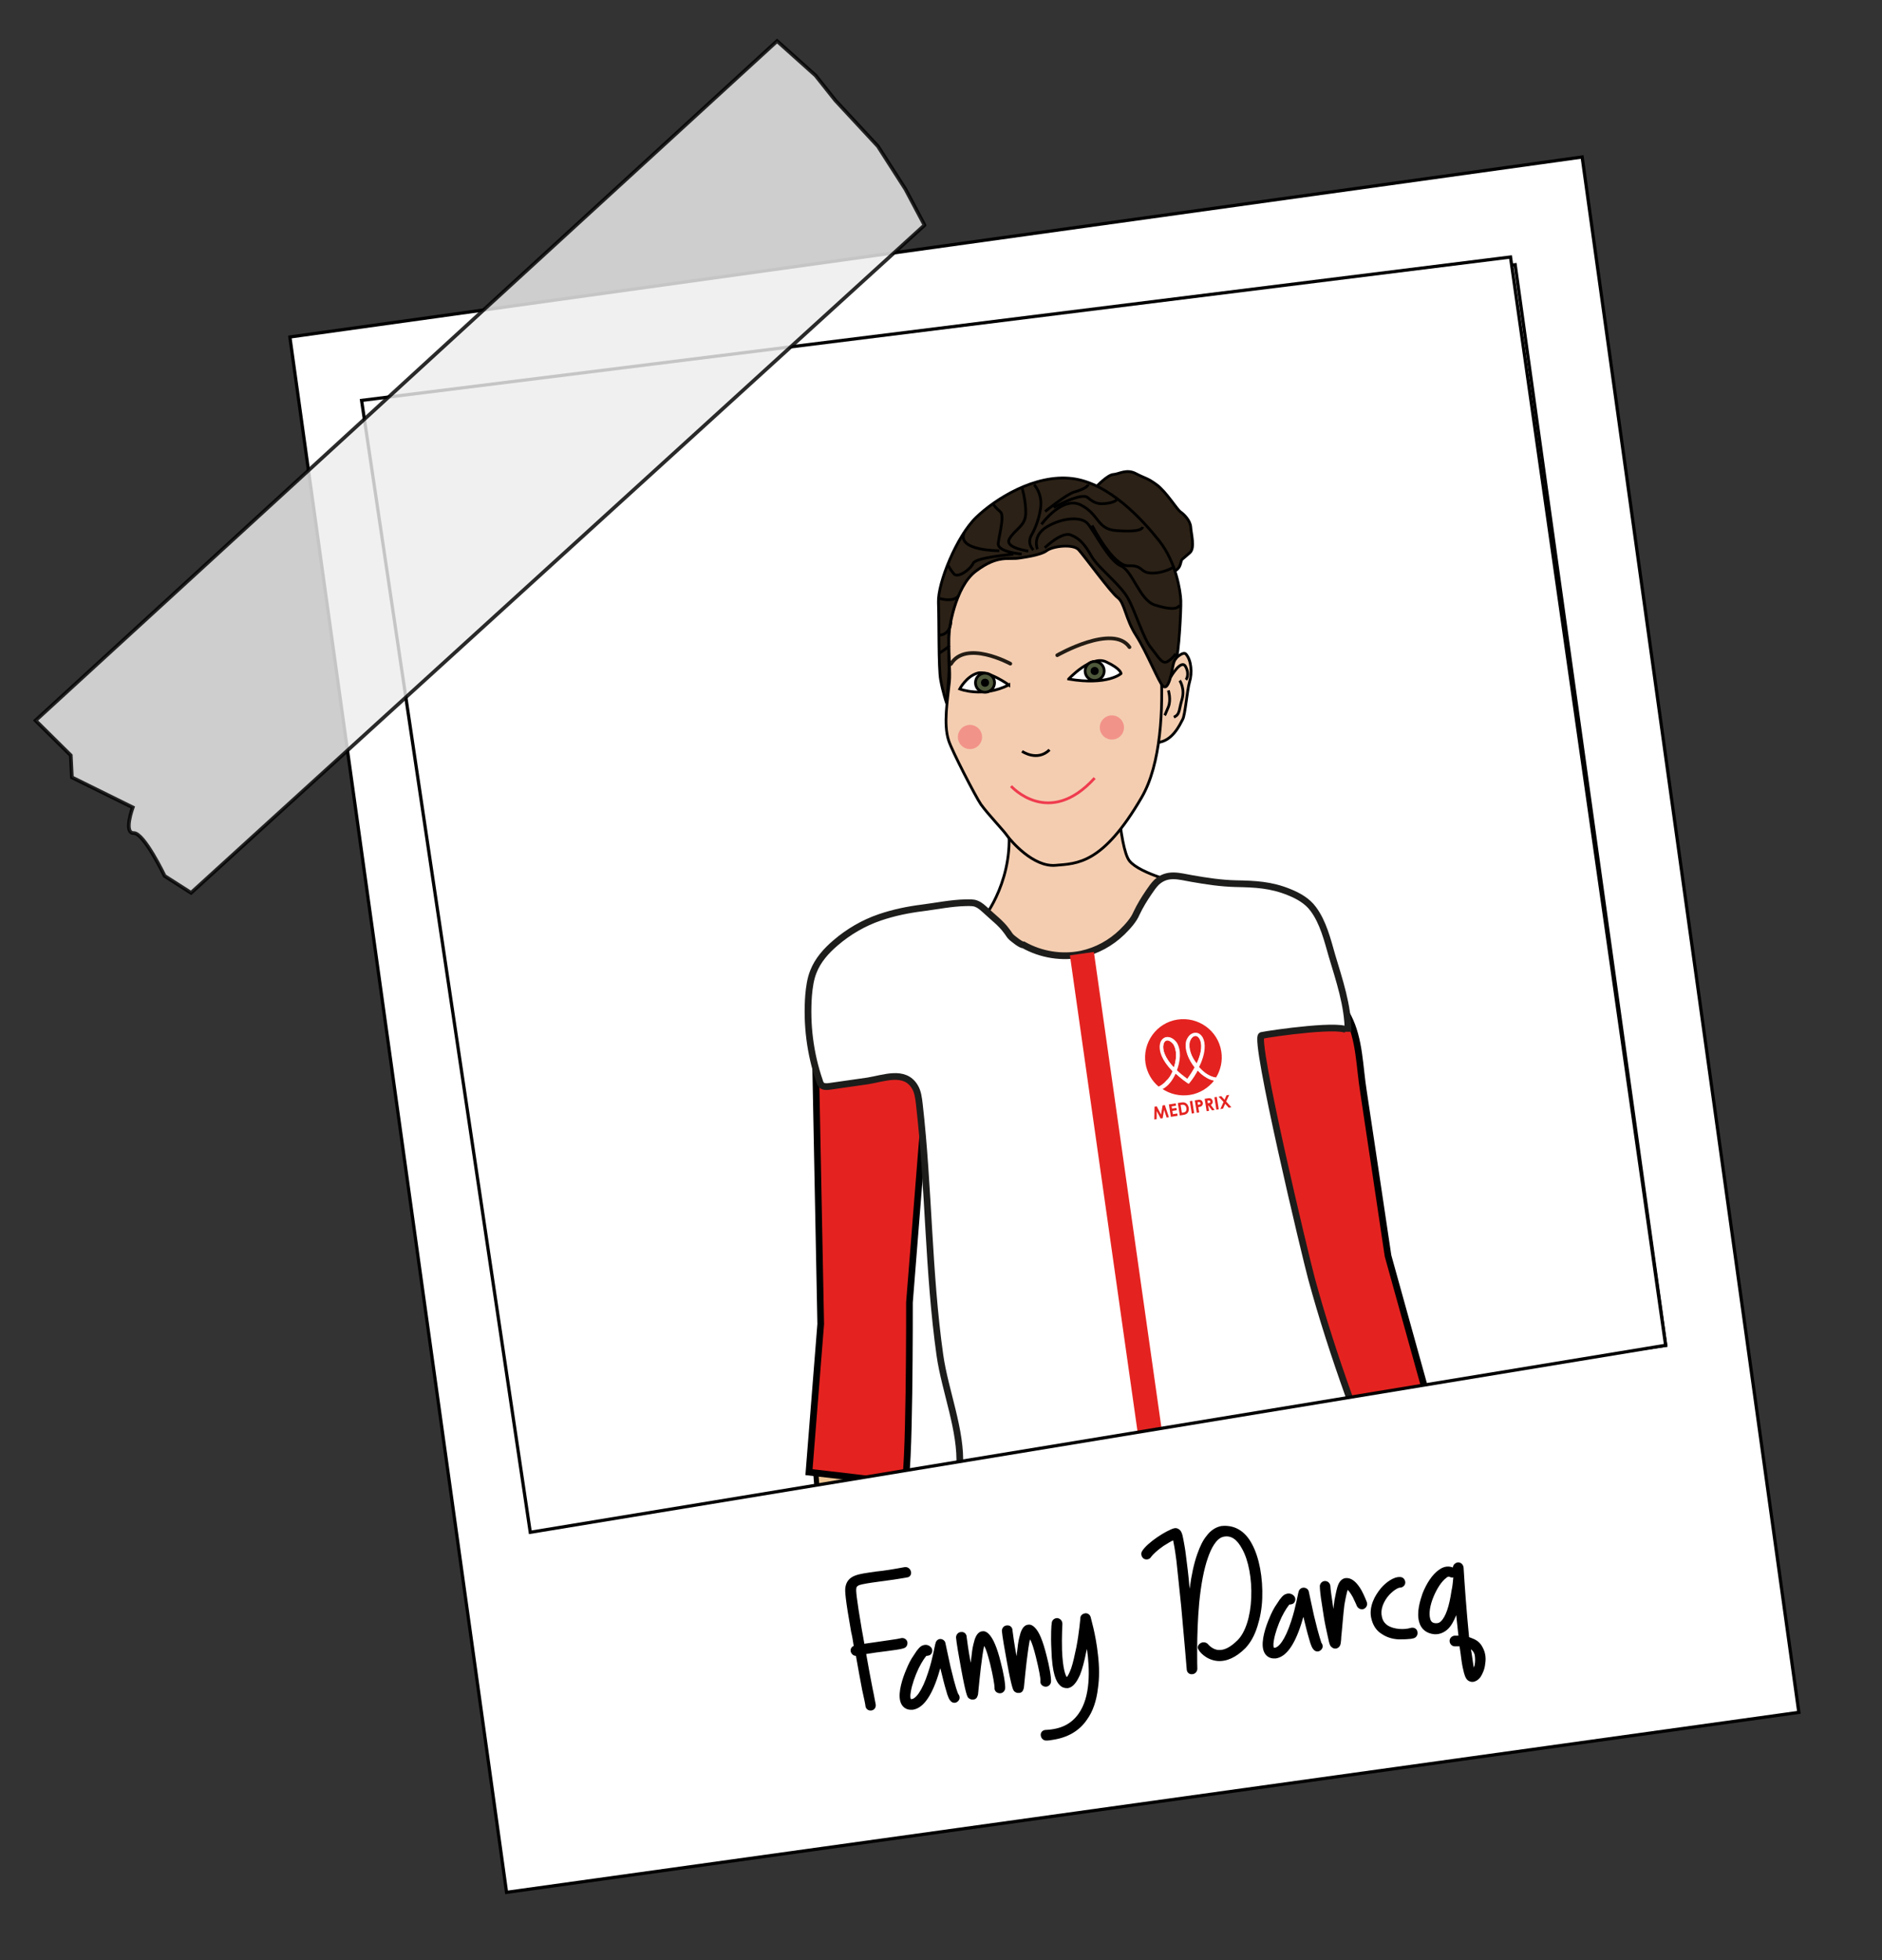 <?xml version="1.0" encoding="UTF-8"?><svg id="Calque_1" xmlns="http://www.w3.org/2000/svg" xmlns:xlink="http://www.w3.org/1999/xlink" viewBox="0 0 513.2 534.6"><rect x="0" y="0" width="513.2" height="534.6" fill="#333333" stroke="none"/><defs><style>.cls-1,.cls-2,.cls-3,.cls-4{fill:#fff;}.cls-5{fill:#ededed;opacity:.83;}.cls-5,.cls-6,.cls-7,.cls-2,.cls-8,.cls-9,.cls-10,.cls-11,.cls-12,.cls-13,.cls-14,.cls-15,.cls-4{stroke-miterlimit:10;}.cls-5,.cls-16,.cls-7,.cls-2,.cls-9,.cls-10,.cls-12,.cls-3,.cls-17,.cls-13,.cls-15{stroke:#000;}.cls-5,.cls-18,.cls-19,.cls-20{isolation:isolate;}.cls-6{stroke:#231c14;stroke-linecap:round;}.cls-6,.cls-16,.cls-9,.cls-11,.cls-21,.cls-17,.cls-14{fill:none;}.cls-16{stroke-miterlimit:9.99;stroke-width:.88px;}.cls-7{fill:#f4cdb0;}.cls-7,.cls-2,.cls-9,.cls-13,.cls-14,.cls-15{stroke-width:.75px;}.cls-8{fill:#405a7f;stroke-width:2.39px;}.cls-8,.cls-11{stroke:#1d1e1c;}.cls-22,.cls-10{fill:#e42320;}.cls-10{stroke-width:1.82px;}.cls-19{fill:#d3d4d2;opacity:.4;}.cls-11{stroke-dasharray:0 4.14;}.cls-11,.cls-4{stroke-width:1.83px;}.cls-12{fill:#efc795;stroke-width:1.41px;}.cls-20{fill:#ef6067;opacity:.53;}.cls-3,.cls-17{stroke-miterlimit:9.99;stroke-width:.88px;}.cls-23{clip-path:url(#clippath);}.cls-13{fill:#4f593b;}.cls-14{stroke:#ef3c4e;}.cls-15{fill:#2b2116;}.cls-4{stroke:#1d1d1b;}</style><clipPath id="clippath"><polygon class="cls-21" points="98.6 109.2 144.6 417.9 454.2 366.9 411.9 70.1 98.6 109.2"/></clipPath></defs><g id="Calque_1-2"><g id="Calque_1-3"><g id="Calque_1-4"><g id="Calque_1-5"><g id="Calque_1-6"><g id="Calque_1-7"><g><rect class="cls-3" x="106.9" y="65.3" width="355.79" height="428.29" transform="translate(-35.84 41.98) rotate(-7.93)"/><rect class="cls-17" x="124.4" y="92.2" width="310.79" height="297.59" transform="translate(-30.58 40.92) rotate(-7.93)"/></g></g></g></g></g></g><g><path d="M247.4,430.2c-3.3,.6-5.9,.9-8,1.2-2.3,.3-4.1,.6-5.1,.9-.6,.3-.8,.5-.8,1-.1,.4,0,2.3,1.5,11.1,.2,1.2,.5,2.6,.7,3.9l2.8-.4c2.6-.4,6.5-.9,7.1-1.1,.7-.2,1.5,.1,1.8,.9,.2,.8-.2,1.6-.9,1.8-.7,.3-3,.6-7.7,1.2l-2.6,.4c.6,3.4,1.2,6.7,1.7,9.2,.6,2.8,.8,4.2,.9,4.6,.1,.8-.4,1.5-1.2,1.6s-1.5-.4-1.6-1.2c0-.3-.4-2.2-.9-4.4-.5-2.6-1.1-5.9-1.7-9.3-.7,0-1.2-.5-1.4-1.1-.2-.7,.2-1.4,.8-1.6-.2-1.3-.4-2.6-.7-3.8-1.6-9-1.7-11.1-1.6-12,.2-1.7,1.1-2.8,2.7-3.4,1.3-.5,3-.7,5.7-1.1,2.1-.2,4.6-.6,7.8-1.2,.8-.1,1.5,.4,1.7,1.2,.2,.7-.2,1.5-1,1.6Z"/><path d="M261.3,462c.5,.6,.5,1.4,0,1.9-.5,.6-1.4,.7-2,.1-.4-.4-.8-1-1.4-3.3-.4-1.3-.8-3-1.3-5,0-.2-.1-.5-.2-.7l-.6,2c-1.9,5.9-4.2,8.9-6.9,9.3h-.3c-1.5,.1-2.7-.8-3.1-2.3-.7-2.5,.7-6.5,1.6-8.6,.6-1.5,1.3-2.9,2.1-4,1.1-1.8,1.8-2.4,2.3-2.6,.9-.4,1.8-.2,2.4,.5,.5,.6,.4,1.5-.2,2-.3,.2-.7,.3-1.1,.3-.4,.5-1.1,1.4-2.1,3.4-1,2.1-1.8,4.5-2.1,6.2-.3,1.5-.1,2.1,0,2.2h.1c1.1,0,2.9-2,4.6-7.3,1.3-3.9,1.9-7.9,2-7.9,.1-.7,.7-1.2,1.3-1.2,.7,0,1.3,.5,1.4,1.1,0,.1,.7,3.2,1.4,6.5,1.4,5.9,2,7.2,2.1,7.4Z"/><path d="M272.9,453.4c.7,2.6,1.3,5.9,1.2,7.1-.1,.8-.8,1.4-1.6,1.3-.8-.1-1.4-.7-1.3-1.6,0-.5-.4-3.2-1.2-6.4-.6-2.4-1.1-4-1.6-4.9-.2,.5-.3,1.4-.5,2.6-.3,2.1-.6,4.6-.8,6.6-.1,1.2-.2,2.2-.3,3l-.1,1c-.1,.3-.2,1.2-1.1,1.4h-.2c-.5,.1-1-.1-1.4-.5-.2-.3-.6-.7-1.9-7.8-.6-3.2-1.3-7.3-1.4-8.6,0-.8,.6-1.5,1.4-1.5,.8-.1,1.5,.5,1.5,1.4,.1,.9,.5,3.8,1.1,7l.4-3.3c.2-1.4,.5-2.4,.7-3.1,.2-.5,.7-2.1,2.1-2.2,.5-.1,1.1,.1,1.7,.7,1.2,1.2,2.3,3.7,3.3,7.8Z"/><path d="M285.4,451.6c.7,2.6,1.3,5.9,1.2,7.1-.1,.8-.8,1.4-1.6,1.3-.8-.1-1.4-.7-1.3-1.6,.1-.5-.4-3.2-1.2-6.4-.6-2.4-1.1-4-1.6-4.9-.2,.5-.3,1.4-.5,2.6-.3,2.1-.6,4.6-.8,6.6-.1,1.2-.2,2.2-.3,3l-.1,1c-.1,.3-.2,1.2-1.1,1.4h-.2c-.5,.1-1-.1-1.4-.5-.2-.3-.6-.7-1.9-7.8-.6-3.2-1.3-7.3-1.4-8.6,0-.8,.6-1.5,1.4-1.5,.8-.1,1.5,.5,1.5,1.4,.1,.9,.5,3.8,1.1,7l.4-3.3c.2-1.4,.5-2.4,.7-3.1,.2-.5,.7-2.1,2.1-2.2,.5-.1,1.1,.1,1.7,.7,1.3,1.2,2.3,3.8,3.3,7.8Z"/><path d="M297.4,441c0,.2,1.4,4.6,2,10.3,.4,3.3,.4,6.4,0,9.1-.4,3.5-1.4,6.4-3,8.6-2.1,3.1-5.3,4.9-9.3,5.5-.6,.1-1.1,.2-1.8,.2-.8,0-1.4-.6-1.5-1.4s.5-1.5,1.4-1.5c4.1-.2,6.9-1.6,8.9-4.4,3.3-4.6,3.1-12,2.3-17.7l-.2,.8c-.5,2.6-1.1,4.8-1.7,6.3-.4,.8-1.4,3.3-3.3,3.6h-.3c-.5,0-1.3-.1-2-.9-.8-.8-2-2.8-2.2-9.7-.2-3.7,0-6.9,.1-7.1,0-.8,.7-1.4,1.5-1.4,.8,.1,1.4,.7,1.4,1.6,0,.1-.2,3.5-.1,7.1,.2,5.3,1,7,1.3,7.4,.2-.2,.6-.8,1.2-2.4,.5-1.5,.9-3.3,1.4-5.7,.8-4.1,1.1-8,1.1-8,0-.7,.6-1.2,1.3-1.3,.6-.1,1.3,.3,1.5,1Z"/><path d="M341.4,421.1c2,3.7,3,9.2,2.8,14.8-.1,2.8-.6,5.4-1.3,7.6-.8,2.6-1.9,4.5-3.3,6-2.5,2.5-5.1,3.7-7.6,3.5-3.3-.3-5.1-2.8-5.1-3-1-1.1,.9-2.9,2.4-1.7,0,0,1.2,1.6,3,1.7,1.6,.1,3.3-.8,5.2-2.7,2.1-2.1,3.5-6.4,3.7-11.6,.2-5-.7-10.1-2.5-13.3-1.4-2.6-3-3.7-5-3.3-2.1,.4-3.5,3.4-4.3,5.7-1.1,3.1-1.9,7.3-2.4,12.4-.8,8.9-.5,17.8-.5,17.9,0,.7-.5,1.4-1.3,1.5h-.1c-.8,.1-1.5-.5-1.5-1.4,0-.1-.7-8.4-1.5-17.1-.5-5.1-1-9.3-1.3-12.4-.4-3.1-.7-4.7-.9-5.6-.7,.3-1.6,.9-2.6,1.5-1.6,1.1-2.9,2.3-3.4,3-.4,.7-1.3,.9-2,.5-.6-.4-.9-1.3-.5-2,1.4-2.4,6.8-5.8,8.8-6.3,.5-.1,.9,0,1.3,.3,.6,.4,.9,1.1,1.2,2.8,.2,1.1,.5,2.6,.7,4.4,.3,2.3,.7,5.4,1,9,.5-3.8,1.2-7,2.1-9.5,.7-2,1.5-3.7,2.5-4.9,1.1-1.5,2.5-2.4,4-2.7,3.6-.4,6.5,1.3,8.4,4.9Z"/><path d="M360.3,448c.5,.6,.5,1.4,0,1.9-.5,.6-1.4,.7-2,.1-.4-.4-.8-1-1.4-3.3-.4-1.3-.8-3-1.3-5,0-.2-.1-.5-.2-.7l-.6,2c-1.9,5.9-4.2,8.9-6.9,9.3h-.3c-1.5,.1-2.7-.8-3.1-2.3-.7-2.5,.7-6.5,1.6-8.6,.6-1.5,1.3-2.9,2.1-4,1.1-1.8,1.8-2.4,2.3-2.6,.9-.4,1.8-.2,2.4,.5,.5,.6,.4,1.5-.2,2-.3,.2-.7,.3-1.1,.3-.4,.5-1.1,1.4-2.1,3.4-1,2.1-1.8,4.5-2.1,6.2-.3,1.5-.1,2.1,0,2.2h.1c1.1,0,2.9-2,4.6-7.3,1.3-3.9,1.9-7.9,2-7.9,.1-.7,.7-1.2,1.4-1.2s1.3,.5,1.4,1.1c0,.1,.7,3.2,1.4,6.5,1.4,5.9,2,7.2,2,7.4Z"/><path d="M372.7,436.9c.3,.8-.1,1.6-.8,1.9-.7,.3-1.6-.1-1.9-.8,0,0-.5-1.2-1.1-2.4-.6-1.1-1.1-1.7-1.4-2-.2,.6-.5,1.8-.9,4.1-.3,2.4-.5,5.2-.7,7.2-.1,1-.2,1.8-.2,2.4l-.1,.8c-.1,.8-.5,1.3-1.2,1.5h-.1c-.4,.1-.9-.1-1.2-.4-.4-.3-.5-.7-.7-1.4l-.4-1.8c-.3-1.4-.7-3.1-1-5s-.6-3.8-.8-5.2c-.3-2.3-.3-2.9-.3-3.3,.1-.8,.8-1.4,1.6-1.3,.8,.1,1.3,.8,1.3,1.6,0,.5,.3,2.6,.8,6,.1-.8,.2-1.6,.3-2.4,.3-1.5,.5-2.6,.8-3.6,.2-.6,.7-2.2,2.2-2.4,1-.1,1.9,.3,2.8,1.2,.5,.5,1.1,1.3,1.6,2.2,.8,1.5,1.4,3.1,1.4,3.1Z"/><path d="M386.5,445c.2,.7-.2,1.6-1,1.8-.4,.1-.8,.2-1.3,.2-.9,.1-1.8,.1-2.9,.1-1.7-.1-3.2-.6-4.4-1.4-1.7-1-2.6-2.6-3-4.5-.3-1.4-.1-3,.5-4.5,.5-1.3,1.3-2.5,2.2-3.6,1.3-1.5,3.4-3.1,5.2-3,.8,0,1.4,.7,1.4,1.5s-.7,1.4-1.5,1.4c-.3,0-1.5,.5-2.9,2-1.6,1.8-2.4,4-2,5.8,.2,1.1,.7,1.9,1.6,2.5,1.7,1.1,4.5,1.2,6.2,.7,.9-.3,1.8,.2,1.9,1Z"/><path d="M404.3,449.3c.9,1.6,.9,3.3,.7,4.4-.1,1.4-.7,2.8-1.3,3.7-.7,.9-1.4,1.2-2,1.3-.3,0-.6,0-.8-.1-1.1-.3-1.4-1.4-1.7-2.4-.2-.8-.5-2-.7-3.6-.1-1-.3-2.2-.5-3.6h-1.1c-.8,.1-1.5-.5-1.6-1.3s.5-1.5,1.3-1.6h1.1l-.4-3.7c-.1-.6-.1-1.3-.2-1.9-.7,1.7-1.4,3-2.4,3.9s-2.3,1.4-3.6,1.3c-2.1-.2-3.6-1.4-4.1-3.3-.8-2.7,.3-6,.9-7.8,1.1-2.8,2.7-5.2,4.4-6.4,1.7-1.3,3.1-1,3.9-.7,0-.7,.6-1.3,1.4-1.4,.8,0,1.4,.6,1.5,1.4,0,.1,.4,6.7,1,13.6l.5,5.4c.3,.1,.6,.2,.8,.3,1.4,.5,2.3,1.3,2.9,2.5Zm-8-19.1c-.4,.1-.8,0-1.1-.2h-.2c-.2,0-.5,.2-.7,.4-1.2,.9-2.5,2.9-3.4,5.1-1,2.4-1.3,4.6-.9,6,.2,.8,.7,1.2,1.6,1.2,.5,0,.9-.1,1.3-.5,1.3-1.2,2.3-4.1,2.9-8.3,.3-1.3,.4-2.6,.5-3.7Zm5.8,21c-.2-.6-.5-1-1-1.4l.2,1.1c.3,1.8,.4,3.1,.6,3.9l.2-.6c.2-1,.2-2.1,0-3Z"/></g></g><g class="cls-23"><g><polygon class="cls-1" points="98.6 109.2 416.5 64.8 460.1 375.8 144.6 417.9 98.6 109.2"/><g><g><path class="cls-7" d="M304.2,210s.9,21.2,3.8,24.8,14.5,6.3,14.5,6.3c0,0-9.2,45.4-35.5,34.4s-18.7-25.2-18.7-25.2c0,0,8.8-11,6.5-26.4s29.4-13.9,29.4-13.9Z"/><g><path class="cls-15" d="M299,132.7s3-3.2,4.6-3.3,3.6-1.6,6.2-.2c2.7,1.4,3,1.1,5.6,3s5.5,6.7,6.5,7.4,2.7,2.4,2.8,4.2c.1,1.7,1.2,5.6-.2,6.9-1.5,1.3-1.6,1.4-2.1,1.8-.5,.4-.3,1.9-1.4,2.8-1.1,.9-2.1,1.3-2.1,1.3l-19.9-23.9Z"/><path class="cls-7" d="M315.2,185.7s6.7-9,8.2-7.3,1.7,5.2,1,7.5-1.2,9.1-1.9,10.3c-.7,1.3-2.8,6.1-7,6.3s-.3-16.8-.3-16.8Z"/><path class="cls-7" d="M283.2,146s-16.4,3.1-21.3,13-2.5,21.9-3,26.9-1.7,11.6-.2,16.1c.8,2.6,7.4,15.4,8.8,17.4,2.1,2.9,6.2,7.1,7.2,8.6,1.1,1.5,7.1,8.5,13.1,8s12.9-.3,23.5-18.5,2.6-59.4,2.6-59.4c0,0-21.1-17.4-30.7-12.1Z"/><path class="cls-6" d="M288.3,178.7s15.2-8.7,19.7-2.2"/><path class="cls-6" d="M275.5,181s-12.1-6.6-16.2,.1"/><path class="cls-9" d="M278.7,204.9s4.1,2.9,7.5-.4"/><path class="cls-14" d="M275.7,214.4s10.3,11.6,22.8-2.2"/><path class="cls-2" d="M291.4,185.2s6.1-6.6,10.2-4.7,4.1,3.2,4.1,3.2c0,0-3.6,3.3-14.3,1.5Z"/><path class="cls-2" d="M275.1,186.8s-5.7-4.1-8.6-3.2c-3,.9-4.8,4.3-4.8,4.3,0,0,6.2,2.5,13.4-1.1Z"/><circle class="cls-13" cx="298.5" cy="183" r="2.6"/><circle cx="298.5" cy="183" r="1.1"/><circle class="cls-13" cx="268.6" cy="186.2" r="2.6"/><circle cx="268.6" cy="186.2" r="1.1"/><path class="cls-15" d="M278,152.2c.4-.1,5.7-.7,7.4-2s7.2-1.9,8.7-.3,8.8,11.7,10.7,13.1c1.9,1.4,2.1,5.8,5,10.3s6.2,12.8,7.3,13.8,1.8-1.2,2.3-3.2c.4-2,.6-3.7,1.3-4.3,.7-.7,1.4-13.2,1.3-15.8s-1.3-10.5-5.9-16.3-13.7-15.8-23.8-17-20.8,5.5-26.1,10.6c-5.3,5.1-10.5,17.9-10.3,23.2,.2,5.2,0,17.8,.6,21.1,.6,3.4,1.6,6.3,1.6,6.3,0,0,.8-7.5,.7-9.7-.1-2.2-.1-6.9-.1-8.4s1.6-13.6,7.5-17.9c6-4.5,8.8-3,11.8-3.5Z"/><circle class="cls-20" cx="264.5" cy="201" r="3.3"/><circle class="cls-20" cx="303.2" cy="198.4" r="3.3"/><path class="cls-9" d="M319.2,184.7s2.9-5.1,4.1-2.9c1.2,2.2,.1,3.6,.1,3.6"/><path class="cls-9" d="M318.6,188.3s.8,2.5,0,4.5-1,2.3-1,2.3"/><path class="cls-9" d="M321.7,185.6s1.5,2.2,.6,5.2-.5,4-2.2,4.8"/><path class="cls-9" d="M281.8,150s-1.9-1.7-.5-4.1c1.4-2.4,2.8-6.7,2.5-9.4-.2-2.6-1.8-4.3-1.8-4.3"/><path class="cls-9" d="M284.9,149.4s4.6-4.5,7.1-3.5,3.9,2.7,5.7,5.9c1.9,3.2,7.8,7.6,9.9,11.4s4.2,11,6.3,13.5c2.1,2.6,3,4.6,4.5,3.7,1.5-.9,2.2-2.1,2.2-2.1"/><path class="cls-9" d="M282.9,149.8s-1.6-3.7,2.7-6.2c4.3-2.5,9.2-2.7,10.9-.9,1.7,1.8,5.8,10.2,9.1,11.6s5.1,9.3,9.3,10.7c4.2,1.3,6,1.2,6.8,.1"/><path class="cls-9" d="M280.4,150.3s-6.7-.9-5.1-3.4c1.5-2.6,4.3-3.4,4.4-6.8,.1-3.4-1-7.1-1-7.1"/><path class="cls-9" d="M276.3,151.1c-.7,.2-10.1,.9-10.9,2.5-.8,1.7-4.2,4.2-5.3,2.9s-1.6-2.4-1.6-2.4"/><path class="cls-9" d="M284,143s5.6-7.8,10.7-5.3c5.1,2.6,4.4,6.6,9.6,7s7.1-.1,7.3-1"/><path class="cls-9" d="M285,139.5s5.8-4.7,7.9-5.3,3.8-1.4,3.8-2.1"/><path class="cls-9" d="M287.3,138.4s7.6-4.2,9.3-2.7c1.7,1.4,2.7,1.9,5.1,1.6,2.4-.3,2.8-1,2.8-1"/><path class="cls-9" d="M297.8,143.3s5.7,11.2,9.9,11c4.2-.2,3,2,6.5,2s6.1-1.8,6.1-1.8"/><path class="cls-9" d="M278.6,151.1s-6.5-.5-6.4-2.8c.2-2.3,1.8-7.6,.6-8.7-1.3-1.1-2-2.1-2-2.1"/><path class="cls-9" d="M272.5,150.2s-11.6,.1-9.6-4.9"/><path class="cls-9" d="M256.2,163.2s3.6,1.2,5.2-.7"/><path class="cls-9" d="M256.2,173.2s2.9,.1,3.1-3.7"/><path class="cls-9" d="M256,178.2s2.7-1.6,2.8-2.1"/></g></g><g id="hand"><path class="cls-12" d="M384.2,371.6c-2.3,2.5-5.9,3.6-9,4.3-2.2,.5-4.6,1-7,1,4.3,14.4,9.7,28.4,13.3,43,1.2,4.7,2.2,9.5,3.1,14.2,.8,4.4,1.8,8.9,1.1,13.4-.5,3-1.7,5.9-2.2,8.9-.7,4.6,.4,9.2,2.1,13.5,1,2.5,2.1,4.9,3,7.5,.7,2,1.3,4.1,1.9,6.1,.2,.6,.6,2.7,1.4,2.9,.5,.1,1.2-.9,1.4-1.2,.7-1.2,.6-2.8,.4-4.3-.6-3.8-1.9-7.5-3.3-11.2-.2-.4,.5-1.4,.8-.8,2.1,3.6,3.8,7.3,4.4,11.5,.4,2.5,.4,5.1,.6,7.6,.2,2.4,.5,4.8,1.1,7.1,.4,1.7,.8,3.5,1.7,4.9,.2,.3,.6,1,1.1,1,.5-.1,.7-1.1,.7-1.5,0-.1,.1-.3,.1-.4v-.2c.4-2,.5-4.1,.5-6.1,0-2.2-.1-4.4-.3-6.5-.4-4-.9-8.2-2.4-11.9-.2-.5,.6-1.4,.9-.7,1,2.5,1.6,5.3,2,8,.5,3.2,.7,6.3,.8,9.5,0,2.1,0,4.3-.3,6.4-.1,.4-.1,.9-.2,1.4,.2,1.4,.5,3.4,1.8,4.2,.5,.3,1.2,.2,1.4-.4,.8-2.2,.9-4.8,1-7.1,.4-7.4,.2-15.1-1.6-22.3-.1-.6,.7-1.4,.9-.7,.2,1,.5,2,.6,3,.7,4,1,8.1,1.1,12.1,.1,3.6,0,7.3-.3,10.9-.1,1.1-.3,2.2-.5,3.3,.3-.1,.7-.3,1-.5,.3-.3,.5-.8,.8-1.1,.4-.6,.6-1.1,.8-1.8,.6-2.1,1-4.3,1.3-6.5,.8-6.5,.7-13.3-1.3-19.6-.2-.5,.6-1.4,.9-.7,2.2,6.7,2.2,14.1,1.3,21.1-.2,1.2-.3,2.4-.6,3.6,.1,.2,.3,.4,.5,.5l.1-.1s.2-.2,.2-.3c.7-1.2,1-2.6,1.3-3.9,.8-3.9,1.3-8.1,1.2-12.1,0-4-1-7.8-2.2-11.5-1.6-4.9-3.7-9.7-5.8-14.4-2.1-4.8-4.2-9.6-5.8-14.6-1.3-4.2-2.3-8.4-3.3-12.7-4.4-18.5-7.7-37.3-12.5-55.8Z"/></g><g id="hand-2"><path class="cls-12" d="M226.6,445.9c.3,4.3,.6,8.7,.5,13.1-.1,5.3-.7,10.5-1.4,15.7-.6,5.1-1.3,10.3-1.4,15.5-.1,4,.1,7.9,1.2,11.7,1.1,3.9,2.7,7.7,4.7,11.2,.6,1.2,1.3,2.4,2.3,3.3,.1,.1,.3,.2,.3,.2,.1,0,.2,0,.1,0,.2-.1,.3-.3,.3-.6-.6-1.1-1.1-2.2-1.6-3.3-2.9-6.4-5.1-13.5-4.9-20.5,0-.8,1.1-.2,1,.4-.2,6.6,1.7,13.2,4.4,19.1,.9,2,1.9,4,3.1,5.9,.4,.6,.7,1,1.3,1.5,.3,.3,.6,.7,1.1,.9,.3,.1,.7,.2,1.1,.2-.6-1-1-2-1.5-3-1.4-3.3-2.5-6.8-3.5-10.3-1.1-3.9-1.9-7.9-2.4-11.9-.1-1-.2-2.1-.3-3.1,0-.8,1-.2,1,.4,.4,7.4,2.4,14.9,4.9,21.9,.8,2.2,1.6,4.6,3,6.5,.4,.5,1.1,.3,1.4,0,1-1.1,.7-3.1,.5-4.5-.2-.5-.4-1-.6-1.3-.9-1.9-1.5-4-2.1-6-.9-3.1-1.5-6.2-2-9.3-.4-2.7-.7-5.5-.4-8.2,.1-.8,1.1-.2,1,.4-.4,4,.3,8.2,1.1,12.1,.4,2.1,1,4.2,1.6,6.3,.6,1.9,1.2,3.9,2.2,5.7,0,.1,.1,.1,.1,.2,.1,.1,.1,.2,.2,.4,.2,.3,.7,1.3,1.1,1.2,.4-.1,.6-.9,.7-1.3,.5-1.7,.3-3.5,.2-5.2-.1-2.4-.5-4.8-1-7.1-.5-2.5-1.2-4.9-1.6-7.5-.6-4.2-.1-8.2,.9-12.3,.2-.7,1.1,0,1,.5-.2,3.8-.5,7.8,.1,11.6,.2,1.5,.6,3.1,1.6,4,.3,.2,1.2,1,1.6,.8,.8-.4,.5-2.5,.5-3.2,0-2.1,0-4.3,.1-6.4,.1-2.7,.5-5.4,.8-8,.4-4.6,.2-9.3-1.9-13.5-1.3-2.8-3.3-5.2-4.7-7.9-2-4.1-2.3-8.7-2.8-13.2-.5-4.8-.9-9.7-1.1-14.5-.3-6.2-.3-12.3-.2-18.5,.1-3.1,.1-6.2,.2-9.2,0-1.6,.1-3.2,.1-4.8,0-.7,.5-3-.2-3.5-.3-.2-.7-.2-1.1-.3-1.8,0-3.5-.1-5.3-.1-1.4,0-2.8-.1-4.3-.1h-1.7c-.8,0-2.4-.1-3.1,.3-.8,.5-.5,1.1-.4,2.1,.1,2.2,.3,4.4,.5,6.6,.3,4.4,.7,8.8,1.1,13.2,1.3,8.3,2.1,17,2.6,25.7Z"/></g><path class="cls-12" d="M390.2,794.5c-2.1-6.4-19.1-35.7-27.1-53.7-6-16.3-27.4-80.7-18.5-145.7,2.3-17.2-18.3-85.5-23.5-145.8l-61.5,2.7s6.3,45.3,51.2,143.3c0,0-10.4,68.6,33,150.5h0c4.3,8,6.9,16,7.4,18.8,2,11.6,9.1,40.3,18.5,39.6,9.2-.8,22.6-3,20.5-9.7Z"/><path class="cls-12" d="M383.1,422.7s8,18,9.6,49.6c1.6,31.5-6.5,108.5-5.7,122,.8,13.6,9.9,46.1,9.6,67.7-.3,21.6-6.2,106.7-2.6,118.6,3.6,12,10.2,40.2,2.6,45.7-6.8,5-21.1,8.9-25.7,1.6-4-6.3,3-47.1,1-67.2-2-20.1-13.9-91.1-15.1-113.8-1.3-22.8-2-44.8-5.7-58.3-3.8-13.4-21.3-108.8-23.1-142.6,.1,.2,27.3-6.1,55.1-23.3Z"/><g id="pants"><path class="cls-8" d="M383.7,433.7c.6,.7,1.2,1.5,1.8,2.6,3.2,5.9,4,12.8,4.7,19.3,1.5,13.2,2.2,26.4,3.1,39.6,.9,13-1.6,26.9-2.9,39.9-1.4,14.2-.9,26.5,.2,40.7,2.4,29.8,5.4,59.6,9,89.2-.2-1.2-32.8,5-36,3.1-3.7-2.1-4-11.2-5-15.1-1.5-5.9-3.2-11.8-3.5-17.9-.5-10.8-2.1-20.4-4.4-31.2-4.6-22.3-8.6-44.8-11.9-67.3-1-6.6,1.2-18.6-4.3-23.4-.6,19.6,5.4,41.6,8.1,61.1,1.1,7.7,2.1,15.5,2.4,23.2,.3,7.3-.2,14.6,.2,21.8,.4,8.4,8.8,34.8,1.4,40.4-4.4,3.4-21.2,3.6-26.7,2.3-1.9-.4-3.3-1.2-4.3-2.1-2.8-2.6-2.9-6.9-3.4-11.6-2.2-18.7-7.2-36.8-12.3-54.8-3.8-13.2-9.5-24.3-14.1-37.1-2.8-7.9-5.7-15.8-8.5-23.7-3.8-10.7-8-21.3-11.6-32.1-1.5-4.6-3.9-9.5-4.4-14.3-.7-5.8-1-11.6-1.4-17.4-.3-4-.7-8,0-12,.2-1.1,.4-2.2,1.1-3,.6-.8,1.5-1.3,2.3-1.9,4.1-3,6.1-5.4,11.3-6.1,6.2-.8,12.2-1.8,18.4-2.3,8.4-.7,16.7-1.7,25.1-2.8,17.6-2.4,35.2-5.2,52.7-8.5,5.6-.8,9.5-2.4,12.9,1.4Z"/><path class="cls-8" d="M315.6,442.9c.8,8,1.7,16,3.4,23.8,.4,2,.9,4,1.7,5.9,.2,.6,.6,1.4,.9,1.7,.1,.2,.3,.5,.5,.7,0,.1,.1,.1,.1,.1l.1,.1,.3,.3,.1,.1h0c.1,.1,.2,.1,.3,.2,0,0,.1,0,.1,.1h.1c.1,.1,.2,.1,.4,.2h.2c.1,0,.2,.1,.3,.1,.3,.1,.5,.1,.6,.1,1.1,.1,2.2-.1,3.3-.2-.1-.9-.3-1.8-.4-2.8-1.4-9-2.8-18-4.1-26.9-.2-1.5-.4-3-.7-4.5-2.5,.4-4.9,.7-7.2,1Z"/></g><path class="cls-10" d="M360.5,267.3l.3,.3c2.5,3,5,6.2,6.8,9.7,3.2,6.2,3.1,13.6,4.2,20.4,1,6.7,2,13.3,3,20,1.2,8.3,2.5,16.5,3.7,24.8l10.7,38.5-27.6,7.5-27.5-111.6c8.2-3.2,16.5-7.5,25.1-9.7,.4-.1,.7-.2,1.1,0,0,0,.1,0,.2,.1Z"/><path class="cls-10" d="M222.1,274.3l1.7,86.8-3.2,40.4s24.3,2.8,25.9,3.1c1.6,.2,1.5-49.4,1.5-49.4l5-63-5.8-17.9h-25.1Z"/><g><path class="cls-4" d="M339.3,481.2l-.5-3.9c-9.9,3-20.5,3.9-30.8,2.6l-.3-1.1c-19.7-3.6-40.5-12.4-49.2-16.4-1.1-.5,.5-13.3,.6-14.7,.4-5.8,.9-11.6,1.6-17.5,1.1-10.2,.4-20.2,1-30.3,.5-9.8-4-20.5-5.4-30.3-3.2-22.7-3-45.6-5.6-68.4-.2-1.7-.4-3.5-1.3-4.9-2.8-4.5-8.4-2.2-12.8-1.5l-10.5,1.5c-.7,.1-1.5,.1-2-.3-.3-.3-.5-.7-.6-1.1-2.6-7.5-3.6-15.6-3-23.5,.2-2.2,.5-4.4,1.3-6.4,1.2-3.1,3.5-5.7,6.1-7.9,3.5-3,7.6-5.4,12-6.9,3.8-1.3,7.7-2.1,11.7-2.6,3.9-.5,7.7-1.3,11.7-1.4,1,0,2.1-.1,3,.3,1,.4,1.7,1.1,2.5,1.8,1.9,1.8,4.2,3.5,5.7,5.6,.5,.6,.8,1.3,1.4,1.8,.5,.4,2.5,2.1,3.2,2,4.8,2.7,10.5,3.6,15.8,2.5,4.2-.9,8-3,11.1-6,1.5-1.5,3.1-3.2,3.9-5.1,1-2.1,2.1-3.9,3.4-5.8,.6-.9,1.3-1.9,2.1-2.7,3-2.7,6.1-1.6,9.6-1,4,.7,7.9,1.3,12,1.4,5.3,.1,9.6,.3,14.5,2.3,2.5,1,5,2.4,6.6,4.6,2.7,3.6,3.9,8.5,5.1,12.7,2,6.7,4.4,13.7,4.4,20.8,0-2.6-21.3,.5-23.6,1-2.3,.5,12.1,60.7,13.6,66.2,5.9,21.7,13.8,42.4,22.1,63.2,3.6,9,5.9,18.5,8.3,28,.8,3.4,1.6,6.5,.3,9.9-1.2,2.9-5.9,5.4-8.3,7.2-4.8,3.6-9.8,7.1-14.8,10.3-8.4,5.2-16.9,10.2-25.9,14Z"/><rect class="cls-22" x="307.31" y="259.01" width="6.6" height="222.1" transform="translate(-48.91 47.31) rotate(-8.08)"/><path class="cls-4" d="M258.5,462.3c0,2.8,.1,5.2,.4,7.1,0,0,28.7,12.2,53.7,15.3l-.8-5.4c-20.9-3-44.1-12.8-53.3-17Z"/><path class="cls-4" d="M385.4,445.7c.8,2.7,1.3,5,1.6,7,0,0-24.1,19.7-47.3,29.7l-.7-5.5c19.2-8.7,38.7-24.6,46.4-31.2Z"/><path class="cls-19" d="M342.8,413.8s17.7-1.8,24-8l6,24.3-7.5,10.8-17-3.6-5.5-23.5Z"/><g><path class="cls-4" d="M367.2,407.8c-8.7,6.6-19.3,8.6-22.8,9l5.9,19.2,16.6,2.5,6.5-11.2-6.2-19.5Z"/><path class="cls-4" d="M367.2,407.8l-1.3-4c-5.6,6.5-22.5,9.6-22.5,9.6l1.1,3.5c3.5-.5,14-2.4,22.7-9.1Z"/></g><path class="cls-19" d="M290.2,418.9s-18.3,3.3-26.4-1.1l1.1,26.1,10.7,8.6,16-8.6-1.4-25Z"/><g><path class="cls-4" d="M264,420.1c10.7,4.1,21.8,3,25.5,2.5l-.3,21-16,7.3-9.8-9.3,.6-21.5Z"/><path class="cls-4" d="M264,420.1l.1-4.4c7.5,4.9,25.4,3,25.4,3l-.1,3.9c-3.6,.5-14.7,1.6-25.4-2.5Z"/></g><line class="cls-11" x1="294.6" y1="260.1" x2="325.8" y2="480"/></g><g><g><path class="cls-22" d="M327.08,283.34c-.27-.53-.77-.89-1.23-.78-.55,.04-1.13,.63-1.45,1.59-.42,1.83,.44,4.12,1.83,6.05,1.57-3.24,1.57-5.59,.85-6.87Z"/><path class="cls-22" d="M326.49,291.83c-.55,1.06-1.33,2.21-2.19,3.36l-.29,.33-.41-.28c-1.23-.85-2.23-1.72-3.15-2.52-.4,.97-.97,1.79-1.55,2.53-.65,.83-1.39,1.35-1.99,1.7,2.13,1.42,4.76,2.09,7.55,1.67,2.71-.42,5.03-1.92,6.61-3.9-.63-.11-1.51-.36-2.42-1.01-.73-.42-1.48-1.07-2.17-1.88Z"/><path class="cls-22" d="M319.98,284.85c-.6-.74-1.25-1.16-1.79-1.05h-.08c-.46,.12-.75,.53-.86,1.16-.3,1.35,.41,3.57,2.86,6.22,.78-2.32,.84-4.75-.13-6.33Z"/><path class="cls-22" d="M319.71,292.15c-2.95-3-3.76-5.61-3.41-7.35,.16-1.03,.82-1.7,1.59-1.91,.92-.22,1.98,.33,2.84,1.45h0c1.32,2.1,.98,5.1,.06,7.59,.84,.8,1.75,1.6,2.9,2.38,.86-1.16,1.49-2.22,2.05-3.19-1.63-2.08-2.84-4.81-2.3-7.2h0c.46-1.28,1.26-2.12,2.27-2.19,.86-.06,1.6,.44,2.12,1.26,.89,1.5,.85,4.32-1,8.05,.68,.81,1.43,1.47,2.25,1.96,.98,.64,1.93,.8,2.49,.92,1.27-2.04,1.87-4.59,1.46-7.14-.87-5.73-6.3-9.58-11.95-8.71-5.73,.87-9.58,6.3-8.71,11.95,.41,2.55,1.74,4.81,3.57,6.32,.53-.27,1.36-.72,2.08-1.63,.81-.68,1.3-1.58,1.7-2.54Z"/><path class="cls-1" d="M331.72,293.89c-.55-.04-1.51-.29-2.49-.92-.82-.49-1.57-1.22-2.25-1.96,1.85-3.73,1.81-6.54,1-8.05-.53-.9-1.27-1.4-2.12-1.26-1.01,.07-1.81,.91-2.27,2.19h0c-.62,2.39,.59,5.12,2.3,7.2-.56,.98-1.19,2.04-2.05,3.19-1.16-.86-2.15-1.65-2.9-2.38,.92-2.49,1.26-5.49-.06-7.59h0c-.86-1.11-1.83-1.59-2.84-1.45-.85,.22-1.43,.88-1.59,1.91-.35,1.75,.46,4.35,3.41,7.35-.4,.97-.97,1.87-1.54,2.61-.72,.91-1.55,1.36-2.08,1.63,.25,.22,.58,.43,.83,.65,.6-.35,1.35-.88,1.99-1.7,.58-.67,1.07-1.56,1.55-2.53,.92,.8,1.92,1.67,3.15,2.52l.41,.28,.29-.33c.94-1.16,1.64-2.31,2.19-3.36,.68,.81,1.51,1.46,2.24,1.88,.9,.56,1.78,.82,2.42,1.01-.02-.31,.19-.64,.41-.89Zm-11.62-2.79c-2.45-2.57-3.15-4.79-2.86-6.22,.11-.63,.47-1.05,.86-1.16h.08c.54-.12,1.2,.3,1.79,1.04,.98,1.65,.91,4.08,.13,6.33Zm4.36-7.03c.33-.88,.84-1.47,1.45-1.59,.47-.03,.88,.25,1.23,.78,.71,1.2,.72,3.55-.78,6.78-1.45-1.78-2.32-4.06-1.9-5.97Z"/></g><g class="cls-18"><path class="cls-22" d="M314.81,301.84l.63-.1,1.16,2.24,.42-2.49,.62-.1,1.11,3.3-.62,.1-.7-2.09-.38,2.26-.57,.09-1.05-2.03-.03,2.2-.63,.1,.05-3.48Z"/><path class="cls-22" d="M318.74,301.22l1.85-.29,.1,.63-1.2,.19,.1,.6,1.2-.19,.1,.63-1.2,.19,.14,.89,1.2-.19,.1,.63-1.85,.29-.54-3.39Z"/><path class="cls-22" d="M321.19,300.83l.82-.13c.59-.09,1.03-.09,1.45,.21,.35,.25,.61,.69,.7,1.23,.09,.58-.05,1.1-.37,1.44-.34,.36-.74,.43-1.24,.51l-.83,.13-.54-3.39Zm.75,.53l.34,2.12,.34-.05c.35-.06,.6-.14,.76-.39,.13-.19,.18-.48,.13-.81-.11-.71-.56-1.03-1.3-.91l-.26,.04Z"/><path class="cls-22" d="M324.45,300.31l.65-.1,.54,3.39-.65,.1-.54-3.39Z"/><path class="cls-22" d="M325.81,300.1l.79-.12c.44-.07,.76-.05,1,.12,.19,.13,.34,.38,.39,.66,.06,.36-.05,.65-.3,.87-.26,.22-.56,.26-.92,.32l.23,1.44-.65,.1-.54-3.39Zm.86,1.22l.3-.05c.29-.05,.42-.18,.38-.41-.04-.23-.22-.32-.52-.28l-.27,.04,.11,.69Z"/><path class="cls-22" d="M328.5,299.67l.79-.12c.43-.07,.74-.06,1,.12,.2,.14,.34,.38,.39,.66,.07,.44-.1,.78-.51,1.01l1.04,1.38-.7,.11-.99-1.32h-.06l.23,1.44-.65,.1-.54-3.39Zm.86,1.22l.3-.05c.29-.05,.43-.19,.39-.42-.04-.22-.21-.32-.52-.27l-.28,.04,.11,.69Z"/><path class="cls-22" d="M331.15,299.25l.65-.1,.54,3.39-.65,.1-.54-3.39Z"/><path class="cls-22" d="M332.3,299.07l.73-.12,.89,.97,.54-1.2,.73-.11-.82,1.81,1.42,1.57-.73,.12-.97-1.07-.59,1.32-.73,.12,.87-1.93-1.34-1.47Z"/></g></g></g></g></g><polygon class="cls-16" points="98.6 109.2 144.6 417.9 454.2 366.9 411.9 70.1 98.6 109.2"/><path class="cls-5" d="M252.1,61.4L52.1,243.5l-7.2-4.6s-5.6-11.7-8.4-11.7c-2.9,.1-.3-7-.3-7l-16.6-8.2-.3-6-9.6-9.5L211.9,11.2l10.5,9.4,5.4,6.8,11.6,12.5,7.5,11.7,5.2,9.8Z"/></svg>